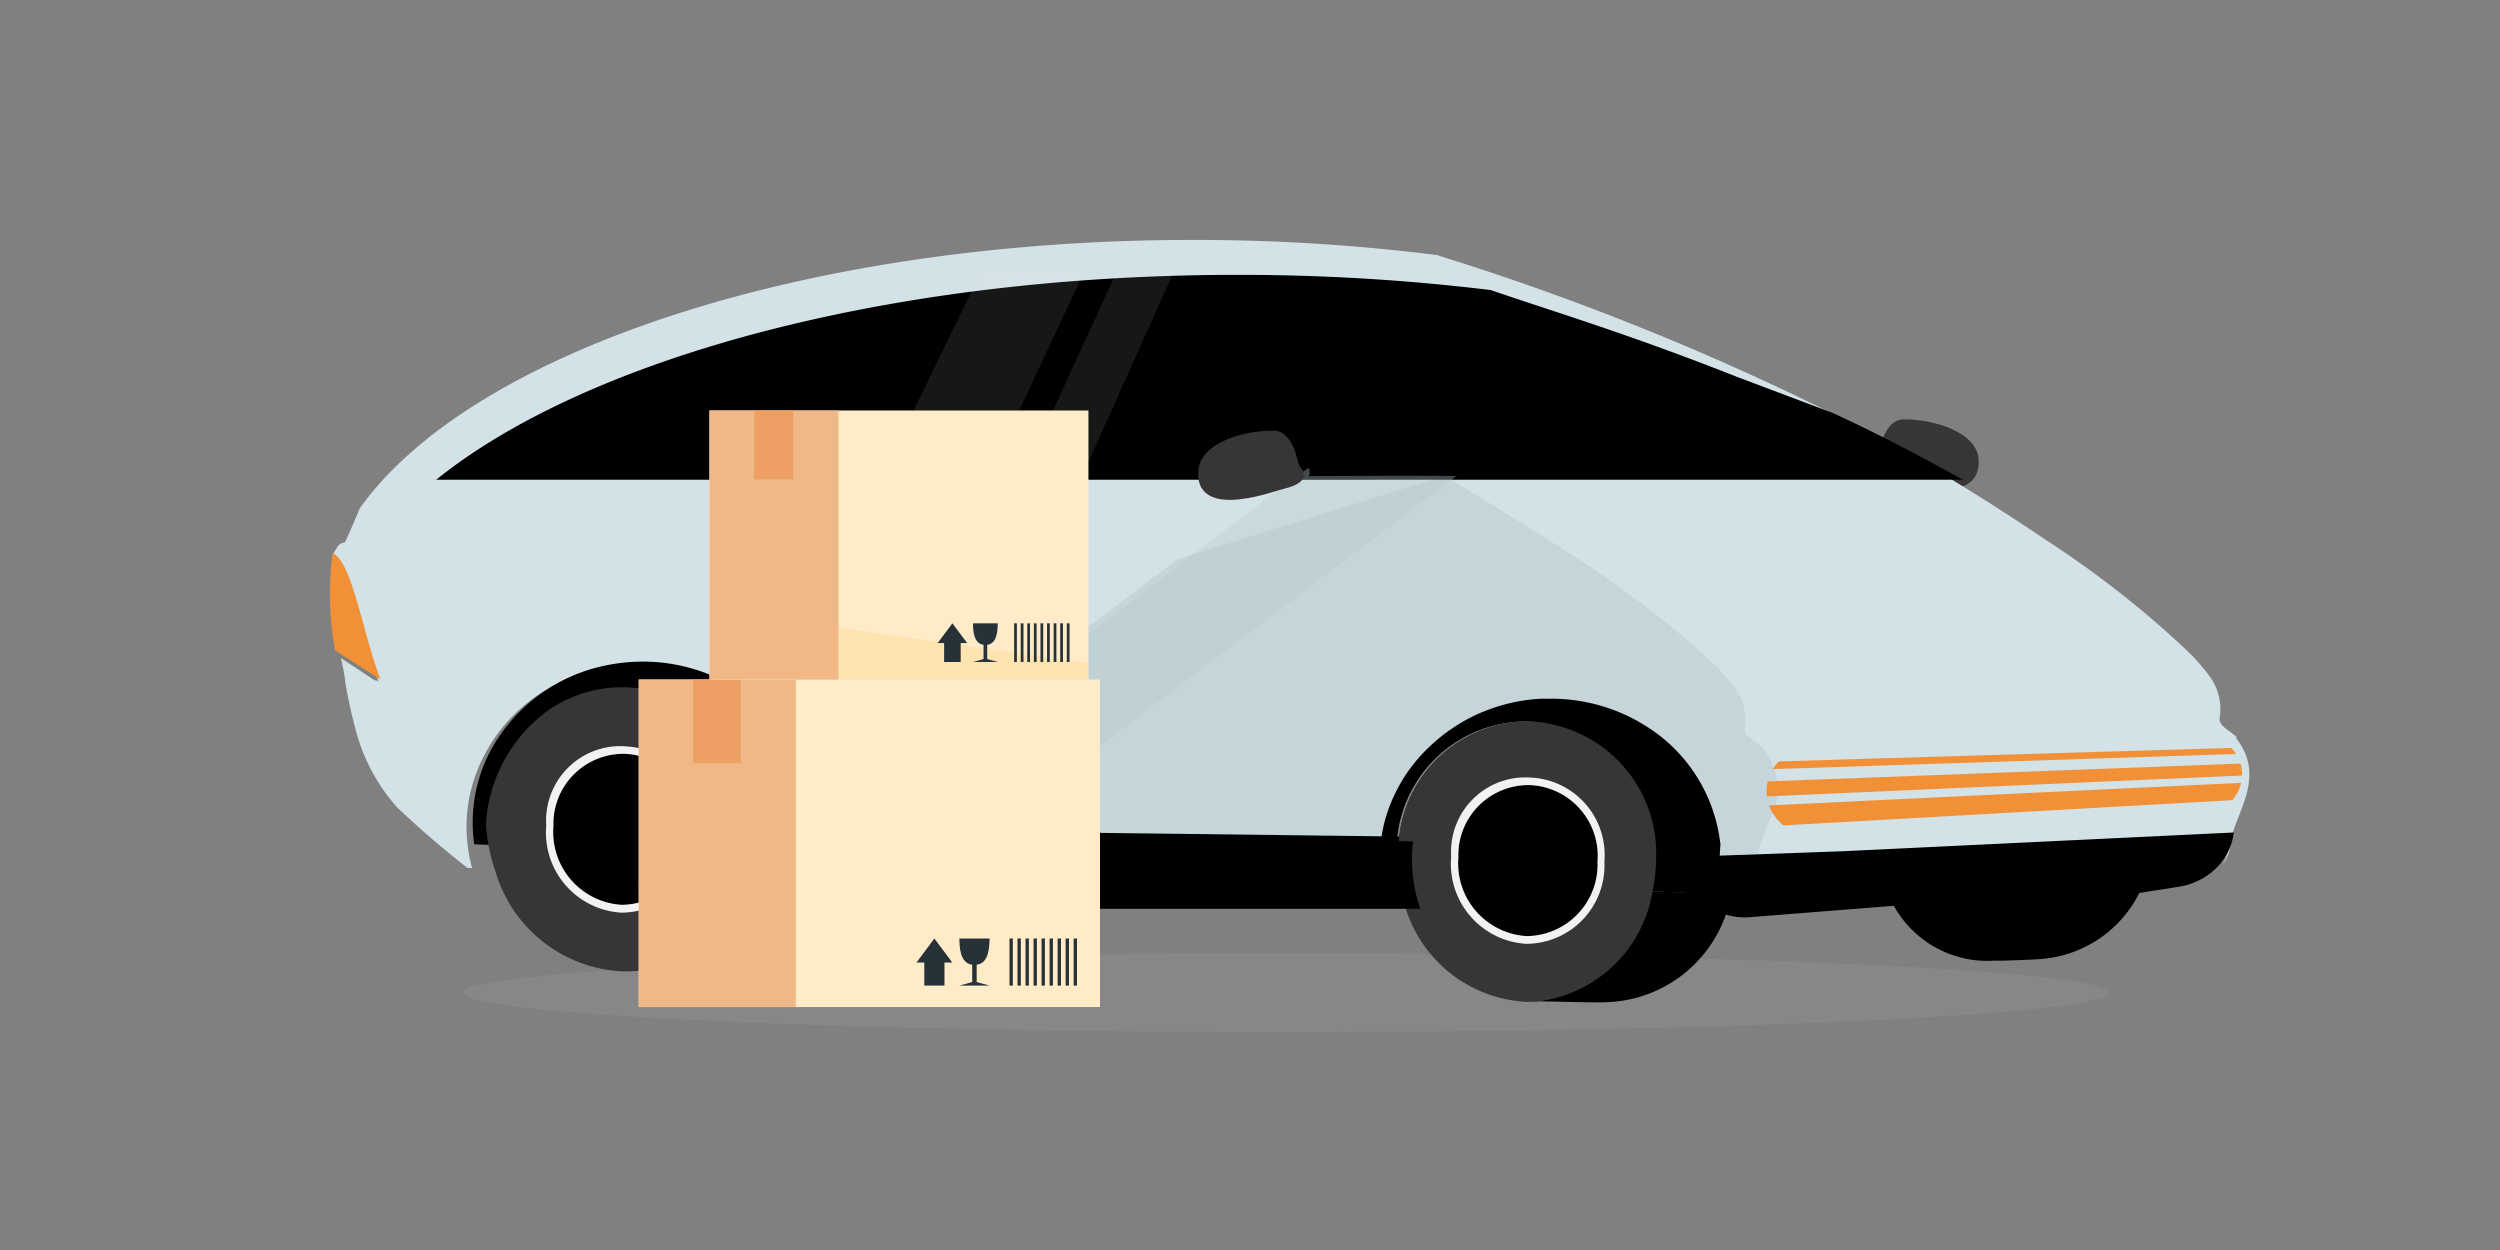 <svg id="Component_37" data-name="Component 37" xmlns="http://www.w3.org/2000/svg" width="100" height="50" viewBox="0 0 100 50">
  <rect x="0" y="0" width="100" height="50" fill="#808080" stroke="none"/>
  <rect id="Rectangle_19178" data-name="Rectangle 19178" width="100" height="50" fill="none"/>
  <g id="Group_23706" data-name="Group 23706" transform="translate(8.596 9.596)">
    <ellipse id="Ellipse_1152" data-name="Ellipse 1152" cx="32.909" cy="1.577" rx="32.909" ry="1.577" transform="translate(9.931 28.533)" fill="#878787"/>
    <g id="Artboard_1_copy_5" data-name="Artboard 1 copy 5" transform="translate(0 0)">
      <g id="Group_23665" data-name="Group 23665" transform="translate(4.584)">
        <path id="Path_32057" data-name="Path 32057" d="M922.13,293.912l0,0c0-.006,0-.012.006-.019l.005-.014.014-.042c.006-.017-.006.021,0,0s.023-.072.026-.08l0-.007c0-.006,0-.012.006-.019a.212.212,0,0,1,.011-.034,0,0,0,0,1,0,0s0,0,0,0l0-.007c0-.012.008-.025.012-.037a.03.03,0,0,1,0-.007.286.286,0,0,1,.009-.027c.008-.026.017-.052.026-.08,0,0,0-.008,0-.012a.066.066,0,0,1,0-.012.082.082,0,0,1,0-.013c0-.006,0-.012.006-.018s0-.012.006-.018a.056.056,0,0,1,.005-.015.009.009,0,0,1,0,0,.064.064,0,0,1,0-.013l.007-.019a.167.167,0,0,1,.006-.017.086.086,0,0,1,0-.013l0-.014,0-.007a.132.132,0,0,0,.006-.017h0c0-.012.009-.024.014-.036a.17.17,0,0,1,.007-.019c.007-.017.014-.036.022-.054s0-.009.006-.014l0-.01,0-.007.035-.077c.008-.015.015-.031.023-.046l.011-.022.021-.04.014-.026a.037.037,0,0,1,.007-.011s0,0,0-.007.015-.025.022-.036l0,0,.009-.014a.025.025,0,0,0,0-.007l.01-.015.007-.01,0,0,.03-.042a.153.153,0,0,1,.017-.023.287.287,0,0,1,.017-.023c.006-.007.04-.047.051-.059l.006-.007a.158.158,0,0,1,.02-.021l.009-.008,0-.007.015-.014a.472.472,0,0,1,.037-.033.046.046,0,0,1,.012-.009.467.467,0,0,1,.041-.031.21.21,0,0,1,.031-.022l.01-.007.016-.009a.107.107,0,0,1,.023-.013.368.368,0,0,1,.055-.027.381.381,0,0,1,.054-.022.078.078,0,0,1,.018-.006l.037-.012.059-.012.034-.006.03,0h.026l.035,0h.007c.1,0,.2,0,.3.01l.122.01.188.02.094.013c.127.018.253.041.378.07.063.014.126.029.188.046l.092.026c.061.018.123.037.184.057s.118.041.176.064l.116.047c.056.025.112.05.165.076l.054.027c.053.028.1.056.153.086l.1.062c.047.032.092.065.135.1s.058.047.085.07.066.06.1.093.052.056.075.085.041.051.06.078a1.128,1.128,0,0,1,.152.3c0,.015.01.031.014.046a1.047,1.047,0,0,1,.04.316c0,.022,0,.045,0,.066h0a1.231,1.231,0,0,1-.092.414.86.86,0,0,1-.416.438,1.369,1.369,0,0,1-.388.123l-.039.006h0a5.706,5.706,0,0,1-2.22-.335c-.116-.036-.262-.072-.408-.118l-.1-.031h0l-.024-.007h0l-.073-.027h0a1.5,1.5,0,0,1-.22-.1h0a.725.725,0,0,1-.138-.1.362.362,0,0,1-.035-.036c-.009-.01-.017-.021-.025-.031h0a.342.342,0,0,1-.035-.065c0-.012-.008-.023-.012-.036h0a.246.246,0,0,1-.007-.085.064.064,0,0,1,0-.017v0c0-.009,0-.017,0-.027a.361.361,0,0,1,.016-.055A.2.2,0,0,1,922,294.1a.444.444,0,0,1,.02-.041.368.368,0,0,1,.025-.042c.009-.015.019-.029.03-.044l.035-.046a.067.067,0,0,1,.012-.015h0l0,0Z" transform="translate(-860.183 -285.307)" fill="#373535"/>
        <path id="Path_32058" data-name="Path 32058" d="M836.12,500.282l.044,0,.045-.73Z" transform="translate(-780.677 -475.382)" fill="#e6e7e8"/>
        <path id="Path_32059" data-name="Path 32059" d="M544.05,265.85h0v0Z" transform="translate(-511.95 -260.838)" fill="#e6e7e8"/>
        <path id="Path_32060" data-name="Path 32060" d="M220.171,225.256c-.221-.271-.781-.46-.707-.822a2.214,2.214,0,0,0-.378-1.609l-.006-.009c-.044-.062-.092-.125-.142-.19l-.011-.015a8.964,8.964,0,0,0-.614-.7l-.034-.036a39.751,39.751,0,0,0-5.8-4.563c-1.009-.682-2.066-1.366-3.131-2.026h0c-.969-.6-1.943-1.183-2.892-1.73A105.994,105.994,0,0,0,188.348,206c-.061-.017-.119-.041-.178-.061a77.437,77.437,0,0,0-9.776-.608c-15.656,0-28.9,4.515-33.329,10.735-.349.834-.581,1.362-.6,1.362a.4.4,0,0,0-.306.2,2.189,2.189,0,0,0-.165.293h0v0h0v0c0,.012-.007.028-.01.043l.025.016.026.017.02.015.023.017.023.017h0l.047.043.015.016c.016.017.031.033.046.051s.03.037.045.057h0c.006.007.01.014.015.021l.017.024c.023.035.047.072.07.112l0,0,.042.075,0,0c.014.026.027.052.041.08,0,0,0,0,0,0,.027.056.054.116.081.178l0,.006c.009.02.017.039.025.06l0,.007c.009.022.018.045.027.068s.027.07.04.105c.034.092.069.189.1.29l0,.011.022.066.03.094c.016.05.031.1.047.152l.013.042.017.057c.05.165.1.337.147.513.009.03.017.06.026.091,0,.007,0,.013.006.021.045.166.091.335.137.506.011.043.023.086.034.128l.077.286c.026.1.052.191.077.286s.056.2.085.3l.065.226c.03.1.061.205.092.306.018.06.038.119.056.178.038.12.078.237.118.351.018.053.038.1.057.156l-.132-.087h0l0,.008c0,.011.009.022.014.035a.054.054,0,0,0,0,.008l0,0-1.392-.918a8.4,8.4,0,0,1,.173.909s0,.014,0,.022l0,0a.029.029,0,0,0,0,.01h0a19.806,19.806,0,0,0,.428,1.96,7.486,7.486,0,0,0,1.639,3.061,36.473,36.473,0,0,0,2.829,2.436s0,0,0,0h0l.179.005a6.5,6.5,0,0,1-.214-1.371,6.1,6.1,0,0,1,.7-3.134h0c.026-.05.051-.1.078-.147.017-.031.034-.062.052-.094l.041-.071.058-.1.037-.06.048-.075a6.632,6.632,0,0,1,.476-.647l.087-.1.089-.1a6.363,6.363,0,0,1,.476-.472l.052-.046c.053-.046.106-.092.161-.137l.051-.041.09-.071.073-.056.073-.055q.215-.158.443-.3l.078-.047.08-.046.081-.046a6.643,6.643,0,0,1,1.106-.491c.058-.02.117-.039.175-.056l.088-.027h0c.059-.017.118-.034.178-.049h0l.09-.022.09-.022.091-.021c.036-.008.072-.017.108-.023a6.4,6.4,0,0,1,3.888.384c.036.015.071.031.106.047h0l.106.049.078.037.058.028.058.029.058.03.057.031.008,0c.032.016.065.034.1.052q.1.057.206.119h0l.1.065c.069.044.137.089.2.136s.133.094.2.143c.033.024.065.049.1.075l.1.076c.032.026.063.051.094.078s.062.052.093.08l.091.081.09.083c.03.027.059.056.088.084.145.142.283.292.413.447l.05.061c.035.042.069.085.1.128.02.025.039.051.058.075l.025.033q.028.036.053.072l.014.019c.023.031.045.064.066.1s.042.062.063.094a.179.179,0,0,1,.01.016c.018.027.036.055.054.083l.014.023c.02.031.038.061.057.093.064.1.125.211.181.32.02.036.038.073.057.109.056.109.108.221.157.334h0c.03.067.058.135.084.2s.053.136.078.205h0a.014.014,0,0,0,0,0c.016.045.031.089.046.135.008.022.015.045.022.068l.022.068h0v0c.022.07.042.141.06.212,0,.011.006.022.01.033s.006.022.009.033c.007.027.014.054.02.081s.013.054.018.081l.014.061c0,.021.009.041.013.06.01.047.02.1.028.144l.01.051q.006.027.01.055c0,.012,0,.024.006.036v0c.009.055.018.11.025.166,0,.018.006.037.007.055v.007a.017.017,0,0,0,0,.007c.007.063.014.127.02.19l.007.073c0,.025,0,.051.006.075s0,.033,0,.05c0,.055.007.11.009.166,0,.02,0,.039,0,.06s0,.039,0,.06h0c0,.047,0,.094,0,.14v.022c0,.075,0,.15,0,.225v.041l.261,0h.007l.258,0h.026l.239,0,.446.006h.042l.4.006h0l4.554.058,1.491.019h0l15.906.2.269,0h0l0-.032c0-.011,0-.021.006-.032l0-.017c0-.017.006-.034.009-.051v0c.006-.042.014-.084.023-.127a.026.026,0,0,1,0-.008c0-.017.006-.034.009-.051a.078.078,0,0,0,0-.014c0-.009,0-.019.006-.028s0-.019.006-.029,0-.012,0-.018c.008-.039.017-.077.026-.115s.014-.06.022-.089c0-.007,0-.016.006-.024l.012-.046a.073.073,0,0,1,0-.012c0-.008,0-.017.006-.025l.007-.024.007-.026c0-.008,0-.017.007-.027s.01-.034.015-.051.006-.021.009-.031.014-.046.021-.069c.013-.042.026-.084.04-.127a.155.155,0,0,1,.007-.021c.009-.03.02-.06.031-.089a.069.069,0,0,1,0-.012,6.349,6.349,0,0,1,1.862-2.7l.006-.006,0,0,.027-.023q.117-.1.24-.2c.082-.065.165-.127.25-.186l.092-.064.006,0,.022-.015.044-.03.022-.014.118-.077q.179-.113.365-.214l.115-.061.1-.051.064-.031.047-.022.049-.023.049-.022.049-.022.03-.014.03-.013.061-.026.039-.017.022-.009.022-.009.016-.006.035-.014.043-.017.045-.017.045-.017.021-.007.062-.022.066-.024.034-.012c.041-.014.081-.027.121-.039l.089-.027.01,0,.027-.008.02-.006.018-.006.006,0,.02-.006.007,0,.027-.007.083-.022.13-.033.078-.019.077-.017.007,0,.119-.025.058-.011.058-.011.167-.028.036-.006.2-.027c.1-.012.194-.021.292-.028l.1-.007h.009l.09,0,.063,0,.064,0h.027a6.47,6.47,0,0,1,3.537.925l.01.006.029.017.021.012.1.065h0c.051.032.1.065.152.1h0c.05.034.1.068.149.1s.1.07.145.107.085.065.127.1l.124.1c.021.017.042.034.062.052l.1.091c.034.031.069.061.1.094l.062.058,0,0,.068.066c.018.017.034.034.051.051s.027.026.04.041l.083.086c.024.026.048.051.071.077s.05.055.075.084.05.056.074.085.039.046.058.069l.043.052.034.041c.069.086.136.175.2.265l.05.07.041.06c.039.058.078.116.114.175l.04.065q.048.078.094.157c.014.024.029.049.042.074a6.17,6.17,0,0,1,.287.581c.011.024.021.049.031.073s.023.056.034.084c.034.084.066.171.1.257q.016.042.029.084l.029.087c.018.058.036.116.053.176.009.029.017.059.025.089.016.059.031.118.046.178.007.03.014.06.021.089.02.089.038.181.054.272.006.031.011.061.016.092.01.061.019.123.027.185s.016.124.022.186l-.033.553-.01.176c.3-.007.665-.019,1.079-.033.651-.022,1.427-.054,2.292-.09h.007l.2-.007.077,0,.084,0,.046,0,2.518-.113c.944-.043,1.93-.089,2.929-.137l.2-.01h.018l.373-.019.191-.009.2-.009.319-.016.289-.014.757-.037.877-.043.273-.013.874-.043.27-.014h.013l.394-.02.389-.02.2-.01.213-.01.4-.021.029,0,.585-.03.479-.024,1.435-.072.192-.01.2-.01h.01l.413-.022.218-.011h0l.212-.011.129-.007.122-.007.121-.006.116-.006.231-.012.216-.011h.009l.148-.009.239-.012h0l0,.018a.141.141,0,0,1,0,.018v0a.011.011,0,0,1,0,0,2.309,2.309,0,0,1-.3.877l.022-.031a0,0,0,0,1,0,0,2.409,2.409,0,0,0,.236-.44,2.346,2.346,0,0,0,.09-.4.011.011,0,0,0,0,0c0-.012,0-.026,0-.039.006-.054.014-.109.026-.166.223-1.111,1.4-2.527.161-4.05Zm-34.556-10.338H182.7l.01-.021h0l.006-.011c0-.012.007-.023.011-.036h0a.276.276,0,0,0,.006-.085.12.12,0,0,0,0-.017h0a.274.274,0,0,0,0-.027.17.17,0,0,0-.006-.026l-.009-.03c0-.01-.007-.019-.011-.029s-.012-.027-.019-.041-.01-.02-.016-.029m-6.712-4.222h0v0h0Z" transform="translate(-143.854 -205.33)" fill="#d3e2e6"/>
        <path id="Path_32061" data-name="Path 32061" d="M421.589,321.14c.646.383,1.088.684,1.516.94,1.1.66,2.2,1.343,3.244,2.026a40.977,40.977,0,0,1,6.006,4.563l.036.036a9.078,9.078,0,0,1,.636.7l.012.015c.052.065.1.128.147.19a.057.057,0,0,0,.006.009,2.152,2.152,0,0,1,.392,1.609c-.076.362.5.552.733.822a2.583,2.583,0,0,1,.229,2.934l-.07.173a5.868,5.868,0,0,0-.327.943c-.012.056-.021.111-.027.166,0,0-.295.007-.3.012l-.153.008h-.009l-.224.011-.138.007-.081,0H433.2l-.12.006-.125.006-.127.007-.133.007-.219.011h0l-.226.011-.428.021h-.01l-.211.011-.2.01-.28.013-.058,0-.463.022-.687.033-.5.024-.606.03-.03,0-.392.019h-.02l-.221.011-.082,0h0l-.127.006-.812.039h-.013l-.28.014-.906.043-.249.012-.034,0-.908.043-.784.037-.3.014-.33.016-.079,0h0l-.128.006-.2.009h0l-.165.007s-2.9-.95-2.9-.948-.589-.185-.585-.182l-2.17-.026-15.337-.2-5.146-.124,3.492-2.649,10.78-8.178" transform="translate(-376.975 -311.705)" fill="#90a3a8" opacity="0.2"/>
        <path id="Path_32062" data-name="Path 32062" d="M255.037,230.376l-.271-.15-.344-.189c-1.728-.946-3.344-1.765-4.667-2.364l-.008,0-.063-.023-3.514-1.324-.144-.053c-4.312-1.708-7.34-2.614-9.694-3.421l-.185-.061a83.27,83.27,0,0,0-10.13-.608q-.755,0-1.5.013-1.168.02-2.315.071-.774.035-1.537.083-2.206.138-4.32.386c-9.711,1.137-17.781,3.944-22.372,7.642l36.01,0c.007,0,25.055,0,25.055,0Z" transform="translate(-189.704 -220.785)"/>
        <path id="Path_32063" data-name="Path 32063" d="M274.728,421.406v0l.216-.009Zm-54.548-4.321a6.977,6.977,0,0,1,4.6-3.395A6.767,6.767,0,0,0,220.18,417.085Z" transform="translate(-213.743 -396.618)" fill="#e6e7e8"/>
        <path id="Path_32064" data-name="Path 32064" d="M544.051,265.85v0h0v0Z" transform="translate(-511.95 -260.838)" fill="#e6e7e8"/>
        <g id="Group_23663" data-name="Group 23663" transform="translate(5.716 4.766)">
          <path id="Path_32065" data-name="Path 32065" d="M250.057,420.621l-.176-.007-.11-.005h0l-.057,0-23.485-.815h0l-.682-.029h0l-.918-.038h-.013l-.029,0h-.028l-.5-.022-1.039-.044-2.588-.108-.294-.012h0l-2.847-.119h0l-2.485-.1h0l-.291-.012h0l-2.394-.1-.577-.024a6.137,6.137,0,0,1,.659-3.758,6.771,6.771,0,0,1,4.6-3.395l.112-.023a7.253,7.253,0,0,1,1.371-.13,7.017,7.017,0,0,1,2.657.514c.074.031.147.062.22.1.108.049.215.1.32.155.036.018.071.037.107.056q.107.057.214.119h0a6.464,6.464,0,0,1,2.622,2.905h0c.06.133.116.27.167.407,0,0,0,0,0,0,.017.045.032.089.047.135s.03.09.045.135a0,0,0,0,1,0,0c.022.07.043.141.062.212.007.022.013.045.018.067.015.054.028.108.041.161s.019.081.028.122.02.1.029.143.017.094.026.141a.005.005,0,0,1,0,0c.012.073.024.147.033.222,0,0,0,.009,0,.013.008.063.015.127.021.191s.012.131.016.2.007.11.009.166c0,.04,0,.079,0,.119s0,.093,0,.139v.022c0,.043,0,.14,0,.245v.021l.271,0h.006l.542.007.919.012,23.028.282h.043c-.01.058-.016.115-.023.173l.287.006a6.1,6.1,0,0,0-.042.71,5.969,5.969,0,0,0,.059.839Z" transform="translate(-211.47 -399.777)"/>
          <path id="Path_32066" data-name="Path 32066" d="M691.026,446.494a6.356,6.356,0,0,1-.138,1.171l-2.132-.089h0l-.3-.013h0l-2.49-.1-2.742-.115h0l-.3-.013-2.128-.089h0a6.364,6.364,0,0,1-.07-1.039,5.189,5.189,0,0,1,5.347-5.314l.106.007a5.282,5.282,0,0,1,4.85,5.6Z" transform="translate(-643.681 -426.384)"/>
          <g id="Group_23661" data-name="Group 23661" transform="translate(56.779 21.203)">
            <path id="Path_32067" data-name="Path 32067" d="M973.487,521.86c-.017.037-.034.073-.052.109h0v0a4.8,4.8,0,0,1-4,2.689c-.176.021-.795.039-1.425.063-.356.012-.714-.083-1-.065a6.24,6.24,0,0,1-.515-2.328v-.017c0-.009,0-.019,0-.028v-.034l4-.224Z" transform="translate(-963.516 -521.86)"/>
            <path id="Path_32068" data-name="Path 32068" d="M938.624,522.721l-.032.066h0a.128.128,0,0,1-.01.021,4.681,4.681,0,0,1-3.266,2.62c-.06.012-.12.022-.182.032-.135.022-.274.037-.416.047a4.455,4.455,0,0,1-.737-.009c-.029,0-.059-.005-.088-.009a4.287,4.287,0,0,1-3.271-2.239c-.015-.026-.028-.052-.041-.078v0l3.22-.181.82-.046,4-.224Z" transform="translate(-930.58 -522.649)"/>
          </g>
          <g id="Group_23662" data-name="Group 23662" transform="translate(0.54 12.847)">
            <path id="Path_32069" data-name="Path 32069" d="M289.91,426.943l0,.014a9.286,9.286,0,0,1-.242,1.148q-.081.283-.177.554h0c-.006.017-.012.033-.018.049a6.447,6.447,0,0,1-.562,1.163c-.051.081-.1.162-.16.24a5.221,5.221,0,0,1-4.153,2.2c-.147.01-.567,0-1.065,0-.78-.015-1.748-.041-2.135-.036q-.012-1.01-.009-2.023v-.309q0-1.089.024-2.182.031-1.926.1-3.846h0c0-.1.008-.2.012-.306q.035-.949.075-1.894c.006-.155.013-.31.02-.464,0-.088.007-.175.012-.263a5.643,5.643,0,0,1,1.569.077h0a7.339,7.339,0,0,0,2.062.045,2.4,2.4,0,0,1,.66.045,6.464,6.464,0,0,1,2.622,2.905h0c.06.133.116.27.167.407,0,0,0,0,0,0,.017.045.032.089.047.135s.03.09.045.135a0,0,0,0,1,0,0c.022.07.043.141.062.212.007.022.013.045.018.067.015.054.028.108.041.161s.019.081.028.122.02.1.029.143.017.094.026.141a0,0,0,0,1,0,0c.012.073.024.147.033.222,0,0,0,.009,0,.013.008.063.015.127.021.191s.012.131.016.2.007.11.009.166c0,.04,0,.079,0,.119s0,.093,0,.139v.022c0,.043,0,.14,0,.245v.022l.271,0h.006l.542.007Z" transform="translate(-276.134 -420.967)"/>
            <path id="Path_32070" data-name="Path 32070" d="M229.181,429.891c-.182,2.9-2.227,5.789-5.517,5.827-.057,0-.113,0-.171,0a5.565,5.565,0,0,1-5.115-3.978c-.022-.061-.043-.123-.063-.187a7.118,7.118,0,0,1-.325-1.714,6.074,6.074,0,0,1,2.426-4.517l0,0a5.186,5.186,0,0,1,3.375-.957l.118.008.1.009a5.7,5.7,0,0,1,5.165,5.511Z" transform="translate(-217.99 -424.071)" fill="#373535"/>
            <path id="Path_32071" data-name="Path 32071" d="M253.306,462.551a2.915,2.915,0,0,1-2.723-3.148,2.8,2.8,0,0,1,2.874-2.891,2.833,2.833,0,0,1,2.691,3.057,2.862,2.862,0,0,1-2.842,2.983h0Z" transform="translate(-247.883 -453.566)"/>
            <path id="Path_32072" data-name="Path 32072" d="M250.289,452.831A2.976,2.976,0,0,0,247.135,456a3.206,3.206,0,0,0,3,3.487,3.136,3.136,0,0,0,3.129-3.288,3.1,3.1,0,0,0-2.977-3.363h0Zm-.143,6.343a2.915,2.915,0,0,1-2.723-3.148,2.8,2.8,0,0,1,2.874-2.891,2.832,2.832,0,0,1,2.691,3.056A2.862,2.862,0,0,1,250.146,459.174Z" transform="translate(-244.721 -450.19)" fill="#fff" opacity="0.93"/>
          </g>
          <path id="Path_32073" data-name="Path 32073" d="M687.048,435.558l-.045.731-.067,1.339-2.679-.143-.006.024a6.632,6.632,0,0,0,.142-1.2,5.282,5.282,0,0,0-4.85-5.6l-.106-.007a5.189,5.189,0,0,0-5.347,5.314,6.371,6.371,0,0,0,.07,1.039l-.349-.014a6,6,0,0,1-.059-.839,6.077,6.077,0,0,1,.042-.71l-.287-.006c.007-.058.013-.115.023-.172h-.043c0-.022.007-.044.011-.065s.007-.045.012-.067c.008-.044.016-.088.025-.131s.017-.087.027-.13.02-.089.03-.133.018-.075.029-.112.019-.072.03-.108.02-.069.031-.1a6.371,6.371,0,0,1,1.754-2.785l.075-.07c.071-.065.143-.129.217-.192.012-.011.025-.022.038-.031a6.371,6.371,0,0,1,.508-.385l.1-.069.091-.059c.161-.1.329-.2.5-.291l.119-.061.1-.05c.088-.043.176-.084.268-.122.041-.018.083-.036.125-.052l.087-.035.1-.037.092-.034.085-.03.1-.035.126-.04.092-.027.079-.023.034-.009.114-.03.135-.033c.1-.023.194-.044.292-.062l.118-.022a7.172,7.172,0,0,1,.831-.094h.009l.093,0,.131,0,.173,0a7.091,7.091,0,0,1,3.157.733q.206.1.4.216l.13.077h0a6.388,6.388,0,0,1,3.083,4.755Z" transform="translate(-637.124 -416.203)"/>
          <path id="Path_32074" data-name="Path 32074" d="M752.029,447.99l0,.009c-.064.238-.138.47-.22.695a.013.013,0,0,1,0,0,5.229,5.229,0,0,1-4.875,3.6c-.321.022-1.956-.028-2.826-.039h0c-.151,0-.278,0-.373,0q-.014-1.148-.009-2.3c0-.1,0-.206,0-.309h0q0-1.005.023-2.009.035-2.016.109-4.027c0-.1.007-.2.012-.3q.041-1.119.092-2.234a5.282,5.282,0,0,1,4.85,5.6,6.366,6.366,0,0,1-.137,1.171h0l2.618.109.048,0,.692.029Z" transform="translate(-701.638 -426.567)"/>
          <path id="Path_32075" data-name="Path 32075" d="M742.83,380.81h0" transform="translate(-700.581 -371.289)" fill="none"/>
          <path id="Path_32076" data-name="Path 32076" d="M691.026,446.476a6.356,6.356,0,0,1-.138,1.171,5.286,5.286,0,0,1-4.567,4.411h0a5.069,5.069,0,0,1-.53.017,5.343,5.343,0,0,1-5-4.853,6.363,6.363,0,0,1-.07-1.039,5.189,5.189,0,0,1,5.347-5.314l.106.007a5.282,5.282,0,0,1,4.85,5.6Z" transform="translate(-643.681 -426.366)" fill="#373535"/>
          <path id="Path_32077" data-name="Path 32077" d="M712.006,477.651a2.915,2.915,0,0,1-2.723-3.148,2.8,2.8,0,0,1,2.874-2.891,2.833,2.833,0,0,1,2.691,3.057,2.862,2.862,0,0,1-2.841,2.983h0Z" transform="translate(-669.843 -454.569)"/>
          <path id="Path_32078" data-name="Path 32078" d="M709,467.931a2.976,2.976,0,0,0-3.154,3.165,3.206,3.206,0,0,0,3,3.487,3.136,3.136,0,0,0,3.129-3.288A3.1,3.1,0,0,0,709,467.932h0Zm-.143,6.343a2.915,2.915,0,0,1-2.723-3.148,2.8,2.8,0,0,1,2.874-2.891,2.833,2.833,0,0,1,2.691,3.056A2.862,2.862,0,0,1,708.856,474.274Z" transform="translate(-666.695 -451.192)" fill="#fff" opacity="0.93"/>
          <path id="Path_32079" data-name="Path 32079" d="M544.051,265.85v0h0v0Z" transform="translate(-517.606 -265.85)" fill="#373535"/>
          <path id="Path_32080" data-name="Path 32080" d="M544.051,265.85v0h0v0Z" transform="translate(-517.606 -265.85)" fill="#090909"/>
        </g>
        <path id="Path_32081" data-name="Path 32081" d="M144.5,363.068l-.137-.087-1.305-.832-.374-.239a12.326,12.326,0,0,1-.1-3.9h0a.928.928,0,0,1,.121.081h0c.7.547,1.129,3.257,1.795,4.977Z" transform="translate(-142.459 -345.486)" fill="#f29038"/>
        <path id="Path_32082" data-name="Path 32082" d="M835.392,525.11c0,.009,0,.012,0,.008A.006.006,0,0,1,835.392,525.11Z" transform="translate(-780.002 -498.872)"/>
        <path id="Path_32083" data-name="Path 32083" d="M856.02,494.8c0,.013,0,.027-.006.039a.01.01,0,0,1,0,0,2.224,2.224,0,0,1-.156.571,2.36,2.36,0,0,1-.244.44s0,0,0,0l-.022.032c-.032.046-.067.089-.1.133a2.554,2.554,0,0,1-.523.474c-.012.01-.026.018-.038.027-.036.024-.073.047-.11.07-.064.039-.131.075-.2.109,0,0,0,0-.007,0a2.865,2.865,0,0,1-.5.192c-.206.057-1.415.234-1.415.234l-.423.07-.025,0-.028,0-1.918.105-.186.01-.051,0-4.616.252-.048,0-.065,0-2.61.142-.268.015-.082,0-.045,0-.516.041-5.212.412a2.5,2.5,0,0,1-1.514-.4h0l-.007,0-.039-.026,0,0a2.177,2.177,0,0,1-.49-.459c-.01-.012-.059-.01-.071,0a.371.371,0,0,0-.013-.049c0-.009-.006-.02-.01-.031a.823.823,0,0,0-.064-.152l.049,0s.015-.248.016-.254c.023-.1.008-.526.045-.675.007-.112-.006-.292-.005-.406l.06,0,.033,0,.179.007.036,0h.041l.626-.024h.03l.011,0,.473-.017.349-.012.049,0,3.99-.144,15.62-.749.036,0h0Z" transform="translate(-779.853 -471.072)"/>
        <path id="Path_32084" data-name="Path 32084" d="M387.049,496.16H361.108l.143-.243h0l-.389-.641-.333-.548.241-.637.421-1.111.468.009.838.016,23.97.452.287.006a6.085,6.085,0,0,0-.042.71,5.961,5.961,0,0,0,.059.839c.008.06.017.121.028.182a5.978,5.978,0,0,0,.241.941.151.151,0,0,0,.009.024Z" transform="translate(-343.414 -469.403)"/>
        <path id="Path_32085" data-name="Path 32085" d="M415.784,317.19c.007.013.014.027.02.041s.008.019.012.029a.155.155,0,0,1,.009.03c0,.009,0,.017.007.026s0,.017,0,.026h0a.061.061,0,0,1,0,.017.259.259,0,0,1-.007.085h0a.379.379,0,0,1-.012.036.02.02,0,0,1-.006.01h0l-.012.026c.083-.006,5.388-.024,5.9,0l-18.931,14.33h-.022l-1.511-.037L396.6,331.7l.7-.531,12.568-9.534,4.726-3.585.707-.537" transform="translate(-376.624 -308.067)" fill="#b8cbd1" opacity="0.36"/>
        <path id="Path_32086" data-name="Path 32086" d="M581.907,299.7a.118.118,0,0,0,0-.017h0a.262.262,0,0,0,0-.027.175.175,0,0,0-.007-.026l-.009-.03c0-.01-.008-.019-.012-.029s-.012-.027-.02-.041-.022-.038-.025-.042-.019-.029-.03-.044-.022-.03-.036-.046l-.012-.016a.739.739,0,0,1-.032-.075l-.009-.027a.207.207,0,0,1-.009-.03c0-.01-.007-.02-.01-.031s0-.012-.006-.019a.209.209,0,0,0-.011-.034,0,0,0,0,0,0,0v0l0-.007c0-.012-.007-.025-.012-.037a.013.013,0,0,0,0-.007l-.009-.027c-.007-.026-.017-.052-.027-.08a.05.05,0,0,0,0-.012.1.1,0,0,0,0-.012.092.092,0,0,0,0-.013c0-.006,0-.012-.006-.018s0-.012-.006-.018a.037.037,0,0,0-.006-.015v0a.075.075,0,0,0,0-.012.108.108,0,0,0-.008-.019l-.006-.017a.078.078,0,0,0,0-.013.093.093,0,0,0-.006-.014.027.027,0,0,0,0-.007.128.128,0,0,1-.006-.017h0c0-.012-.009-.024-.014-.036a.1.1,0,0,0-.007-.019c0-.007-.006-.015-.009-.022s-.008-.021-.013-.031a.106.106,0,0,0-.007-.014l0-.01s0,0,0-.007l-.036-.077-.023-.045-.011-.022-.021-.04-.014-.026a.029.029,0,0,0-.008-.011l0-.007-.022-.036,0,0-.009-.014a.035.035,0,0,1,0-.007.067.067,0,0,1-.009-.015.069.069,0,0,1-.008-.01l0,0c-.011-.015-.021-.028-.03-.042a.149.149,0,0,0-.017-.023.155.155,0,0,0-.017-.023l-.016-.019s-.008-.008-.011-.013l-.012-.013-.007-.007-.006-.006-.006-.007a.091.091,0,0,0-.01-.011.042.042,0,0,0-.011-.01l-.009-.008,0-.007-.015-.014a.471.471,0,0,0-.037-.033l-.012-.009a.478.478,0,0,0-.041-.031.29.29,0,0,0-.031-.022l-.009-.007-.017-.009a.131.131,0,0,0-.023-.013.358.358,0,0,0-.054-.027.4.4,0,0,0-.054-.022.076.076,0,0,0-.018-.006l-.037-.012-.059-.012-.034-.006-.03,0h-.026l-.036,0h-.007c-.1,0-.2,0-.3.01a.5.5,0,0,0-.06,0l-.061.005-.188.02-.094.013-.1.014-.1.017-.094.018-.1.021-.056.012-.026.007-.106.027-.092.026c-.061.018-.123.037-.184.057s-.118.041-.176.064l-.116.047c-.056.025-.112.05-.166.076l-.055.027c-.052.028-.1.056-.153.086l-.051.031-.048.031c-.047.032-.092.065-.136.1s-.058.047-.085.07a.611.611,0,0,0-.049.046c-.016.016-.031.031-.046.047a1.051,1.051,0,0,0-.075.086c-.021.026-.041.051-.06.078a1.135,1.135,0,0,0-.152.3c0,.015-.009.031-.014.046a1.037,1.037,0,0,0-.041.316c0,.022,0,.044,0,.065h0v0h0c0,.019,0,.036,0,.054s0,.022,0,.032,0,0,0,.007c0,.022.006.044.009.065,0,0,0,.008,0,.013a.379.379,0,0,0,.011.053.168.168,0,0,0,.007.027c0,.011.005.021.008.031h0c0,.006,0,.01,0,.014a.487.487,0,0,0,.022.063l.007.018c0,.007.006.015.009.022h0l0,0a.043.043,0,0,0,0,.011h0c.239.556.9.646,1.58.571a7.138,7.138,0,0,0,1.133-.235l.19-.055.1-.03.06-.017c.12-.036.272-.075.426-.123l.012,0h0l.068-.022h0l.024-.007h0l.041-.015h0l.031-.012h0a1.077,1.077,0,0,0,.361-.2l.019-.017.017-.018a.52.52,0,0,0,.039-.055l.007-.011.01-.021.006-.011c0-.012.008-.023.012-.036h0a.266.266,0,0,0,.007-.085Z" transform="translate(-542.95 -290.328)" fill="#373535"/>
        <path id="Path_32087" data-name="Path 32087" d="M422.934,220.07l-4.369,9.321-4.2-.2,4.448-9.121Z" transform="translate(-392.721 -218.849)" fill="#e6e7e8" opacity="0.1"/>
        <path id="Path_32088" data-name="Path 32088" d="M490.4,220.07l-4.262,9.505-2.337-.111,4.319-9.394Z" transform="translate(-456.605 -218.849)" fill="#e6e7e8" opacity="0.1"/>
        <g id="Group_23664" data-name="Group 23664" transform="translate(57.479 20.326)">
          <path id="Path_32089" data-name="Path 32089" d="M889.041,460.84v.042l-3.951.173-10.753.473-4.3.189a1.63,1.63,0,0,1-.013-.2,1.61,1.61,0,0,1,.049-.4l4.174-.157,10.864-.409,3.868-.147a1.528,1.528,0,0,1,.067.44Z" transform="translate(-870.02 -459.783)" fill="#f29038"/>
          <path id="Path_32090" data-name="Path 32090" d="M890.114,469.81a1.609,1.609,0,0,1-.349.688l-3.031.171-11.782.663-3.14.176h0a1.87,1.87,0,0,1-.581-.8l4.172-.2,10.871-.518,3.84-.183Z" transform="translate(-871.13 -468.414)" fill="#f29038"/>
          <path id="Path_32091" data-name="Path 32091" d="M891.579,453.186l-3.548.116-11.248.369h0l-3.733.122a1.9,1.9,0,0,1,.235-.307l3.248-.1,11.665-.346,3.2-.094a1.817,1.817,0,0,1,.181.237Z" transform="translate(-872.799 -452.95)" fill="#f29038"/>
        </g>
      </g>
    </g>
  </g>
  <rect id="Rectangle_19171" data-name="Rectangle 19171" width="83.013" height="31.926" transform="translate(8 9)" fill="none"/>
  <g id="Group_23346" data-name="Group 23346" transform="translate(25.539 16.42)">
    <path id="Path_3718" data-name="Path 3718" d="M425.835,491.14c-.05,0-.634.011-.68,0a.916.916,0,0,1-.575-.971c0-.443.575-.969.575-.969h.68a.991.991,0,0,1,0,1.94Z" transform="translate(-422.148 -474.786)" fill="#d7e1f0"/>
    <rect id="Rectangle_16657" data-name="Rectangle 16657" width="0.93" height="4.775" transform="translate(3.006 10.581)" fill="#d7e1f0"/>
    <rect id="Rectangle_16658" data-name="Rectangle 16658" width="4.475" height="0.93" transform="translate(0.465 18.848) rotate(-53.99)" fill="#d7e1f0"/>
    <rect id="Rectangle_16659" data-name="Rectangle 16659" width="0.93" height="3.763" transform="translate(3.096 15.679) rotate(-36)" fill="#d7e1f0"/>
    <rect id="Rectangle_16660" data-name="Rectangle 16660" width="3.26" height="0.93" transform="matrix(0.951, -0.31, 0.31, 0.951, 3.331, 14.926)" fill="#d7e1f0"/>
    <path id="Path_3719" data-name="Path 3719" d="M423.591,491.14a.991.991,0,1,1,.79-.971.9.9,0,0,1-.79.971Z" transform="translate(-420.585 -474.786)" fill="#99a7be"/>
    <rect id="Rectangle_16661" data-name="Rectangle 16661" width="4.475" height="0.93" transform="translate(0 18.854) rotate(-54)" fill="#99a7be"/>
    <rect id="Rectangle_16662" data-name="Rectangle 16662" width="0.93" height="4.22" transform="translate(2.63 15.689) rotate(-36)" fill="#99a7be"/>
    <rect id="Rectangle_16663" data-name="Rectangle 16663" width="3.749" height="0.93" transform="translate(2.865 14.929) rotate(-18.04)" fill="#99a7be"/>
    <path id="Path_3720" data-name="Path 3720" d="M425.584,493.213a.644.644,0,1,1,.515-.631.582.582,0,0,1-.515.631Z" transform="translate(-422.578 -477.2)" fill="#515c6e"/>
    <rect id="Rectangle_16664" data-name="Rectangle 16664" width="18.452" height="13.1" transform="translate(0.009 10.761)" fill="#ffebc7"/>
    <rect id="Rectangle_16665" data-name="Rectangle 16665" width="6.283" height="13.102" transform="translate(0.01 10.761)" fill="#f1b887"/>
    <rect id="Rectangle_16666" data-name="Rectangle 16666" width="1.908" height="3.354" transform="translate(2.184 10.761)" fill="#ed9f64"/>
    <rect id="Rectangle_16667" data-name="Rectangle 16667" width="0.133" height="1.885" transform="translate(14.841 21.121)" fill="#273138"/>
    <rect id="Rectangle_16668" data-name="Rectangle 16668" width="0.133" height="1.885" transform="translate(15.161 21.121)" fill="#273138"/>
    <rect id="Rectangle_16669" data-name="Rectangle 16669" width="0.133" height="1.885" transform="translate(15.483 21.121)" fill="#273138"/>
    <rect id="Rectangle_16670" data-name="Rectangle 16670" width="0.133" height="1.885" transform="translate(15.804 21.121)" fill="#273138"/>
    <rect id="Rectangle_16671" data-name="Rectangle 16671" width="0.133" height="1.885" transform="translate(16.124 21.121)" fill="#273138"/>
    <rect id="Rectangle_16672" data-name="Rectangle 16672" width="0.133" height="1.885" transform="translate(16.445 21.121)" fill="#273138"/>
    <rect id="Rectangle_16673" data-name="Rectangle 16673" width="0.133" height="1.885" transform="translate(16.766 21.121)" fill="#273138"/>
    <rect id="Rectangle_16674" data-name="Rectangle 16674" width="0.133" height="1.885" transform="translate(17.086 21.121)" fill="#273138"/>
    <rect id="Rectangle_16675" data-name="Rectangle 16675" width="0.133" height="1.885" transform="translate(17.407 21.121)" fill="#273138"/>
    <path id="Path_3721" data-name="Path 3721" d="M510.473,545.871l.514.143H509.78l.514-.145v-.692c-.368-.049-.514-.411-.514-1.046h1.207c0,.634-.146,1-.514,1.046Z" transform="translate(-496.945 -523.009)" fill="#273138"/>
    <path id="Path_3722" data-name="Path 3722" d="M497.148,545.1h-.315v.923h-.807V545.1h-.316l.719-.961Z" transform="translate(-484.593 -523.018)" fill="#273138"/>
    <rect id="Rectangle_16676" data-name="Rectangle 16676" width="15.16" height="10.763" transform="translate(2.839)" fill="#ffebc7"/>
    <rect id="Rectangle_16677" data-name="Rectangle 16677" width="5.161" height="10.763" transform="translate(2.84)" fill="#f1b887"/>
    <rect id="Rectangle_16678" data-name="Rectangle 16678" width="1.568" height="2.756" transform="translate(4.626)" fill="#ed9f64"/>
    <path id="Path_3723" data-name="Path 3723" d="M480.188,444.394v-.652l-10-1.422v2.075Z" transform="translate(-462.189 -433.63)" fill="#ffd17a" opacity="0.28"/>
    <rect id="Rectangle_16679" data-name="Rectangle 16679" width="0.11" height="1.548" transform="translate(15.026 8.513)" fill="#273138"/>
    <rect id="Rectangle_16680" data-name="Rectangle 16680" width="0.11" height="1.548" transform="translate(15.29 8.513)" fill="#273138"/>
    <rect id="Rectangle_16681" data-name="Rectangle 16681" width="0.11" height="1.548" transform="translate(15.552 8.513)" fill="#273138"/>
    <rect id="Rectangle_16682" data-name="Rectangle 16682" width="0.11" height="1.548" transform="translate(15.816 8.513)" fill="#273138"/>
    <rect id="Rectangle_16683" data-name="Rectangle 16683" width="0.11" height="1.548" transform="translate(16.08 8.513)" fill="#273138"/>
    <rect id="Rectangle_16684" data-name="Rectangle 16684" width="0.11" height="1.548" transform="translate(16.343 8.513)" fill="#273138"/>
    <rect id="Rectangle_16685" data-name="Rectangle 16685" width="0.11" height="1.548" transform="translate(16.607 8.513)" fill="#273138"/>
    <rect id="Rectangle_16686" data-name="Rectangle 16686" width="0.11" height="1.548" transform="translate(16.87 8.513)" fill="#273138"/>
    <rect id="Rectangle_16687" data-name="Rectangle 16687" width="0.11" height="1.548" transform="translate(17.133 8.513)" fill="#273138"/>
    <path id="Path_3724" data-name="Path 3724" d="M514.8,442.3l.422.117h-.991l.422-.118v-.569c-.3-.039-.422-.338-.422-.86h.991c0,.52-.12.821-.422.86Z" transform="translate(-500.851 -432.357)" fill="#273138"/>
    <path id="Path_3725" data-name="Path 3725" d="M503.842,441.66h-.259v.758h-.663v-.758h-.26l.591-.79Z" transform="translate(-490.694 -432.357)" fill="#273138"/>
  </g>
</svg>
